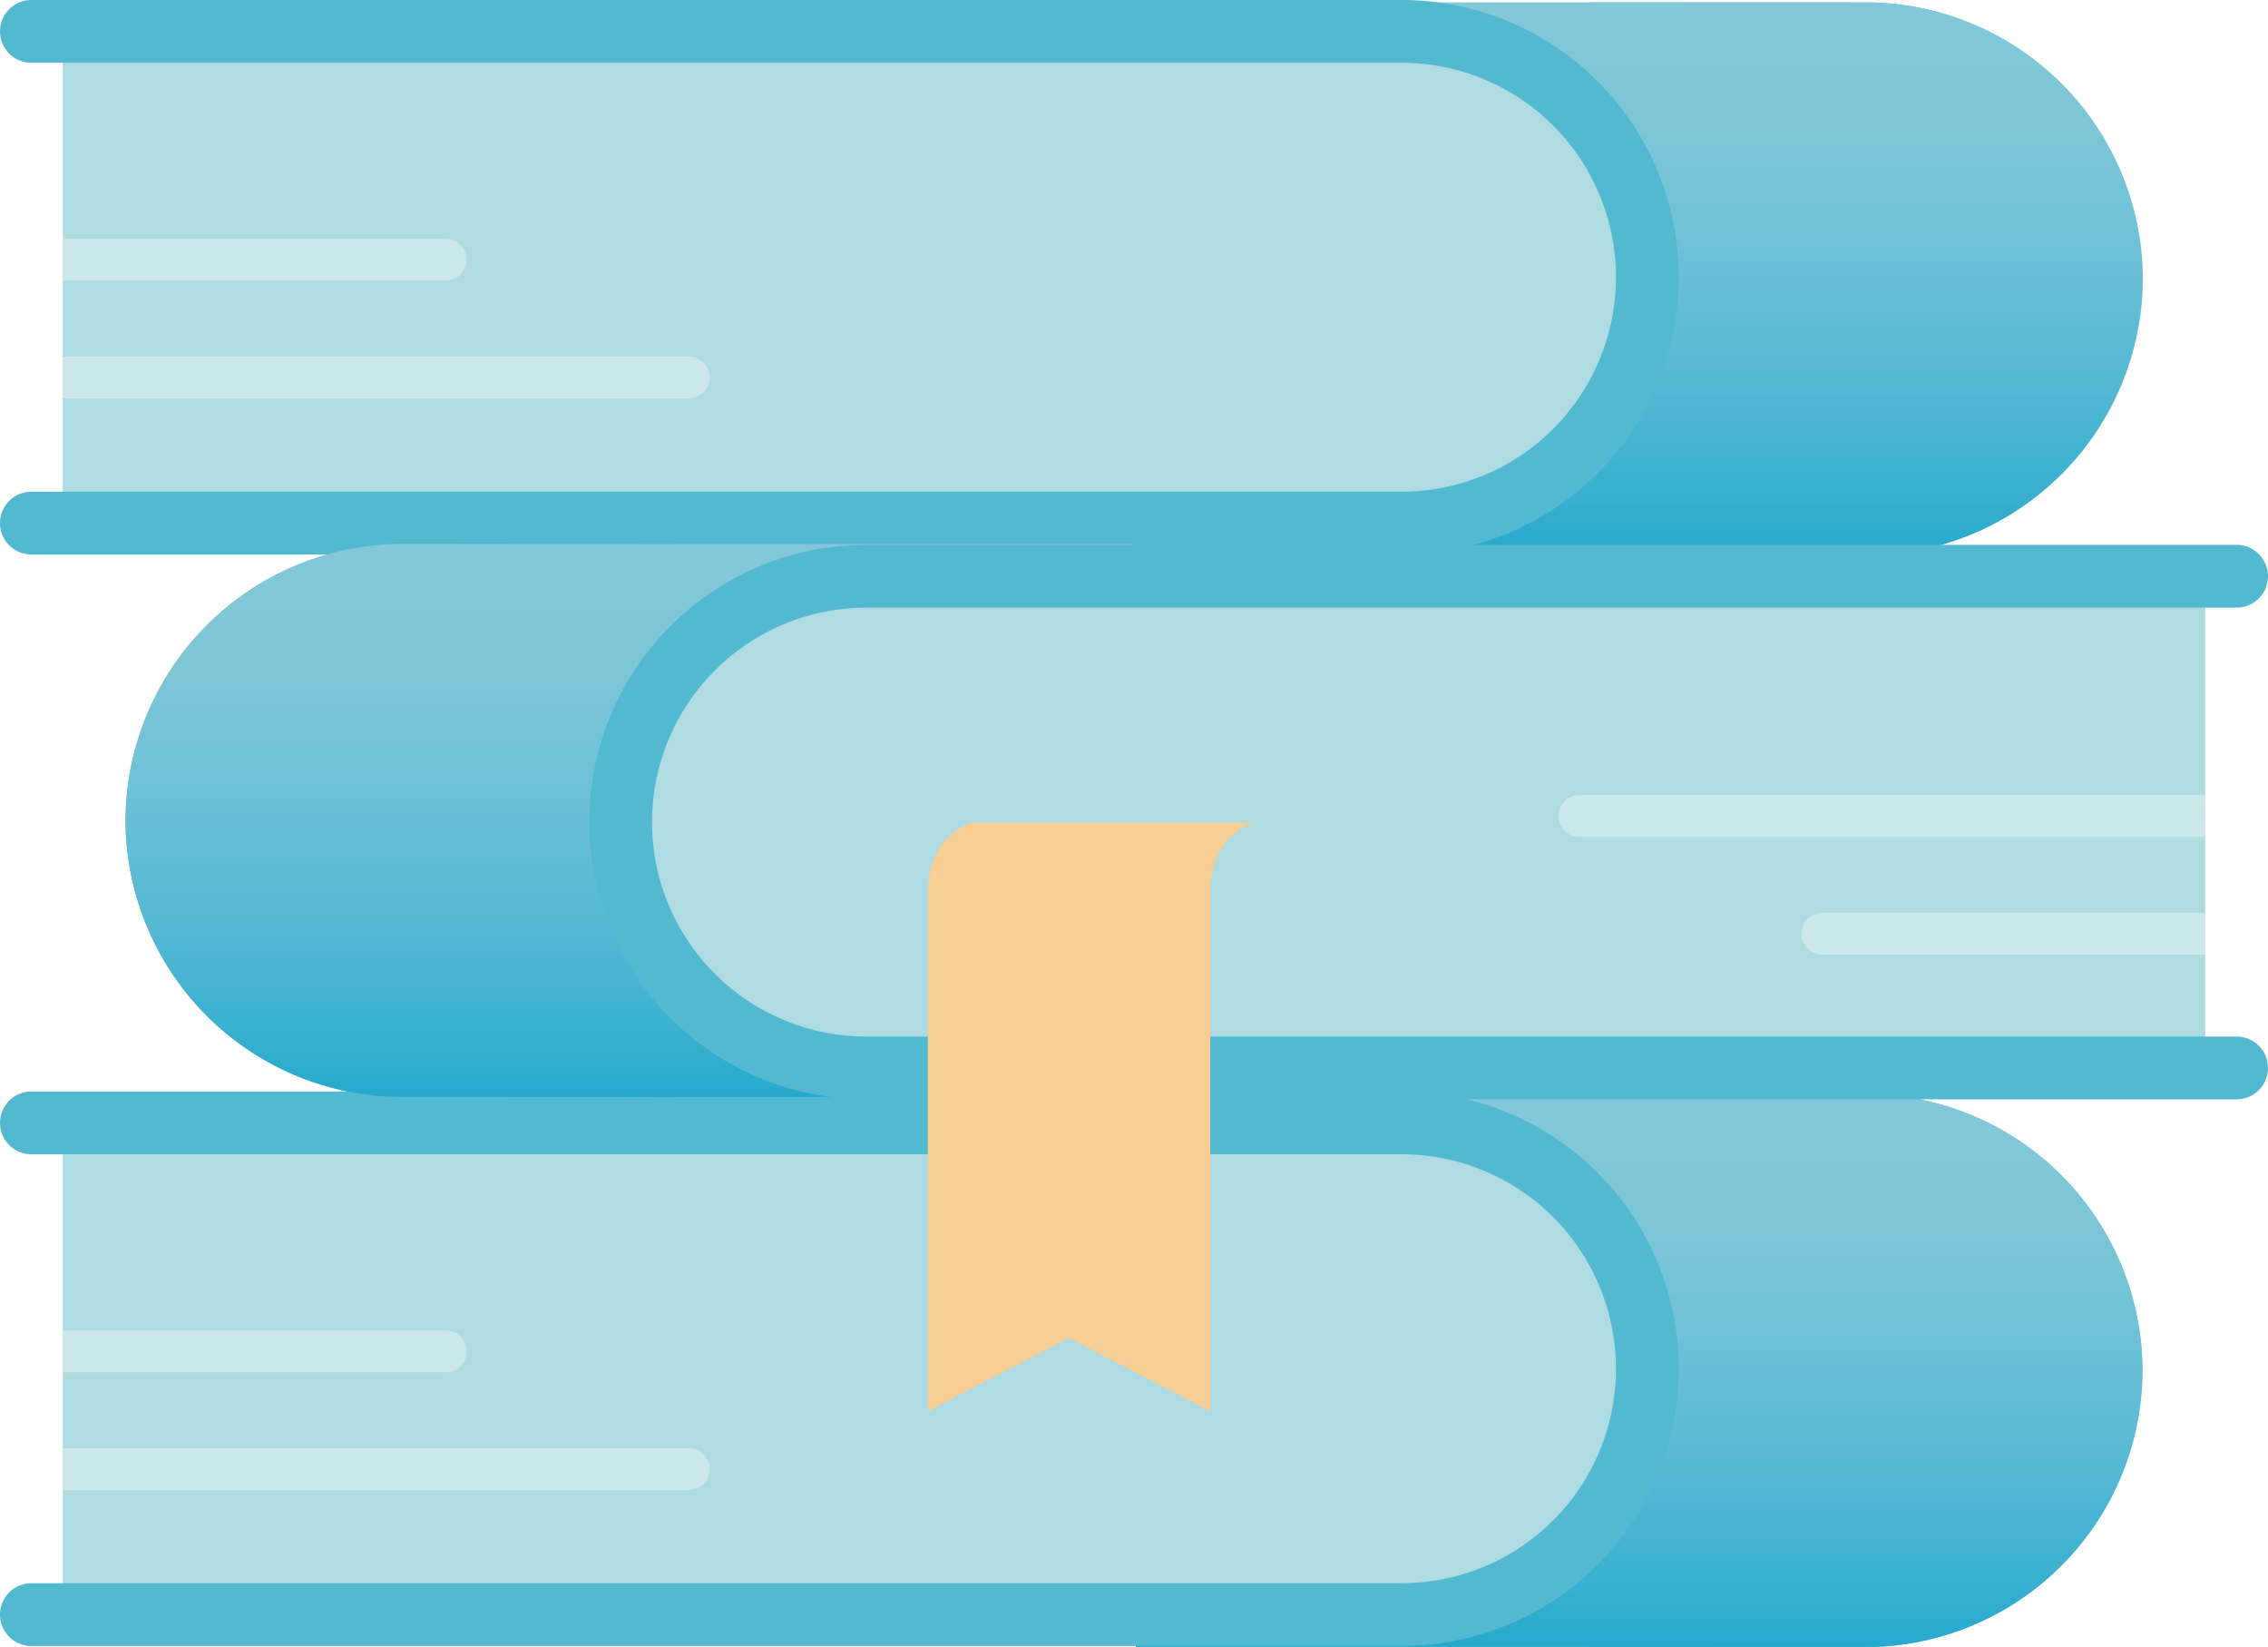 <svg xmlns="http://www.w3.org/2000/svg" xmlns:xlink="http://www.w3.org/1999/xlink" viewBox="0 0 216.84 157.42"><defs><style>.cls-1{fill:url(#Dégradé_sans_nom_104)}.cls-2{fill:url(#Dégradé_sans_nom_104-2)}.cls-3{fill:#afdbe2}.cls-4{fill:#52b9d1}.cls-5{fill:#cce7ea}.cls-6{fill:url(#Dégradé_sans_nom_104-3)}.cls-7{fill:url(#Dégradé_sans_nom_104-4)}.cls-8{fill:url(#Dégradé_sans_nom_104-5)}.cls-9{fill:url(#Dégradé_sans_nom_104-6)}.cls-10{fill:#f7ce94}</style><linearGradient id="Dégradé_sans_nom_104" x1="10534.05" y1="7547.32" x2="10586.92" y2="7547.32" gradientTransform="translate(10738.88 7573.98) rotate(180)" gradientUnits="userSpaceOnUse"><stop offset=".03" stop-color="#82c8d8"/><stop offset=".21" stop-color="#7dc6d7"/><stop offset=".42" stop-color="#70c2d6"/><stop offset=".65" stop-color="#59bad4"/><stop offset=".88" stop-color="#3ab0d0"/><stop offset="1" stop-color="#26a9ce"/></linearGradient><linearGradient id="Dégradé_sans_nom_104-2" x1="156.71" y1=".23" x2="156.71" y2="53.08" gradientTransform="matrix(1, 0, 0, 1, 0, 0)" xlink:href="#Dégradé_sans_nom_104"/><linearGradient id="Dégradé_sans_nom_104-3" x1="10534.05" y1="7442.99" x2="10586.92" y2="7442.99" xlink:href="#Dégradé_sans_nom_104"/><linearGradient id="Dégradé_sans_nom_104-4" x1="156.71" y1="104.56" x2="156.71" y2="157.42" gradientTransform="matrix(1, 0, 0, 1, 0, 0)" xlink:href="#Dégradé_sans_nom_104"/><linearGradient id="Dégradé_sans_nom_104-5" x1="-705.13" y1="-26.28" x2="-652.25" y2="-26.28" gradientTransform="translate(717.13 104.71)" xlink:href="#Dégradé_sans_nom_104"/><linearGradient id="Dégradé_sans_nom_104-6" x1="11395.89" y1="7626.69" x2="11395.89" y2="7573.83" gradientTransform="translate(11456.01 7678.69) rotate(180)" xlink:href="#Dégradé_sans_nom_104"/></defs><title>library</title><g id="Calque_2" data-name="Calque 2"><g id="Calque_1-2" data-name="Calque 1"><path class="cls-1" d="M152 .23h26.45a26.51 26.51 0 0 1 26.43 26.43 26.51 26.51 0 0 1-26.43 26.43H152"/><path class="cls-2" d="M108.59.23h69.82a26.51 26.51 0 0 1 26.43 26.43 26.51 26.51 0 0 1-26.43 26.43h-69.82"/><path class="cls-3" d="M6 3h128a23.57 23.57 0 0 1 23.5 23.5A23.57 23.57 0 0 1 134 50H6"/><path class="cls-4" d="M134 53H3a3 3 0 0 1 0-6h131a20.5 20.5 0 0 0 0-41H3a3 3 0 0 1 0-6h131a26.5 26.5 0 0 1 0 53z"/><path class="cls-5" d="M6 22.83h36.61a2 2 0 0 1 0 4H6M6 34.08h59.86a2 2 0 0 1 0 4H6"/><path class="cls-6" d="M152 104.56h26.45A26.51 26.51 0 0 1 204.84 131a26.51 26.51 0 0 1-26.43 26.43H152"/><path class="cls-7" d="M108.59 104.56h69.82A26.51 26.51 0 0 1 204.84 131a26.51 26.51 0 0 1-26.43 26.43h-69.82"/><path class="cls-3" d="M6 107.33h128a23.57 23.57 0 0 1 23.5 23.5 23.57 23.57 0 0 1-23.5 23.5H6"/><path class="cls-4" d="M134 157.33H3a3 3 0 0 1 0-6h131a20.5 20.5 0 0 0 0-41H3a3 3 0 0 1 0-6h131a26.5 26.5 0 0 1 0 53z"/><path class="cls-5" d="M6 127.17h36.61a2 2 0 1 1 0 4H6M6 138.42h59.86a2 2 0 1 1 0 4H6"/><path class="cls-8" d="M64.88 104.86H38.43A26.51 26.51 0 0 1 12 78.43 26.51 26.51 0 0 1 38.43 52h26.45"/><path class="cls-9" d="M108.25 104.86H38.43A26.51 26.51 0 0 1 12 78.43 26.51 26.51 0 0 1 38.43 52h69.82"/><path class="cls-3" d="M210.84 102.08h-128a23.57 23.57 0 0 1-23.5-23.5 23.57 23.57 0 0 1 23.5-23.5h128"/><path class="cls-4" d="M213.84 105.08h-131a26.5 26.5 0 0 1 0-53h131a3 3 0 0 1 0 6h-131a20.5 20.5 0 0 0 0 41h131a3 3 0 0 1 0 6z"/><path class="cls-5" d="M210.84 91.25h-36.61a2 2 0 0 1 0-4h36.61M210.84 80H151a2 2 0 0 1 0-4h59.86"/><path class="cls-10" d="M115.71 85.21s-.24-4.92 4.1-6.58h-27c-4.33 1.67-4.1 6.58-4.1 6.58v49.68l13.5-7 13.5 7V85.21"/></g></g></svg>